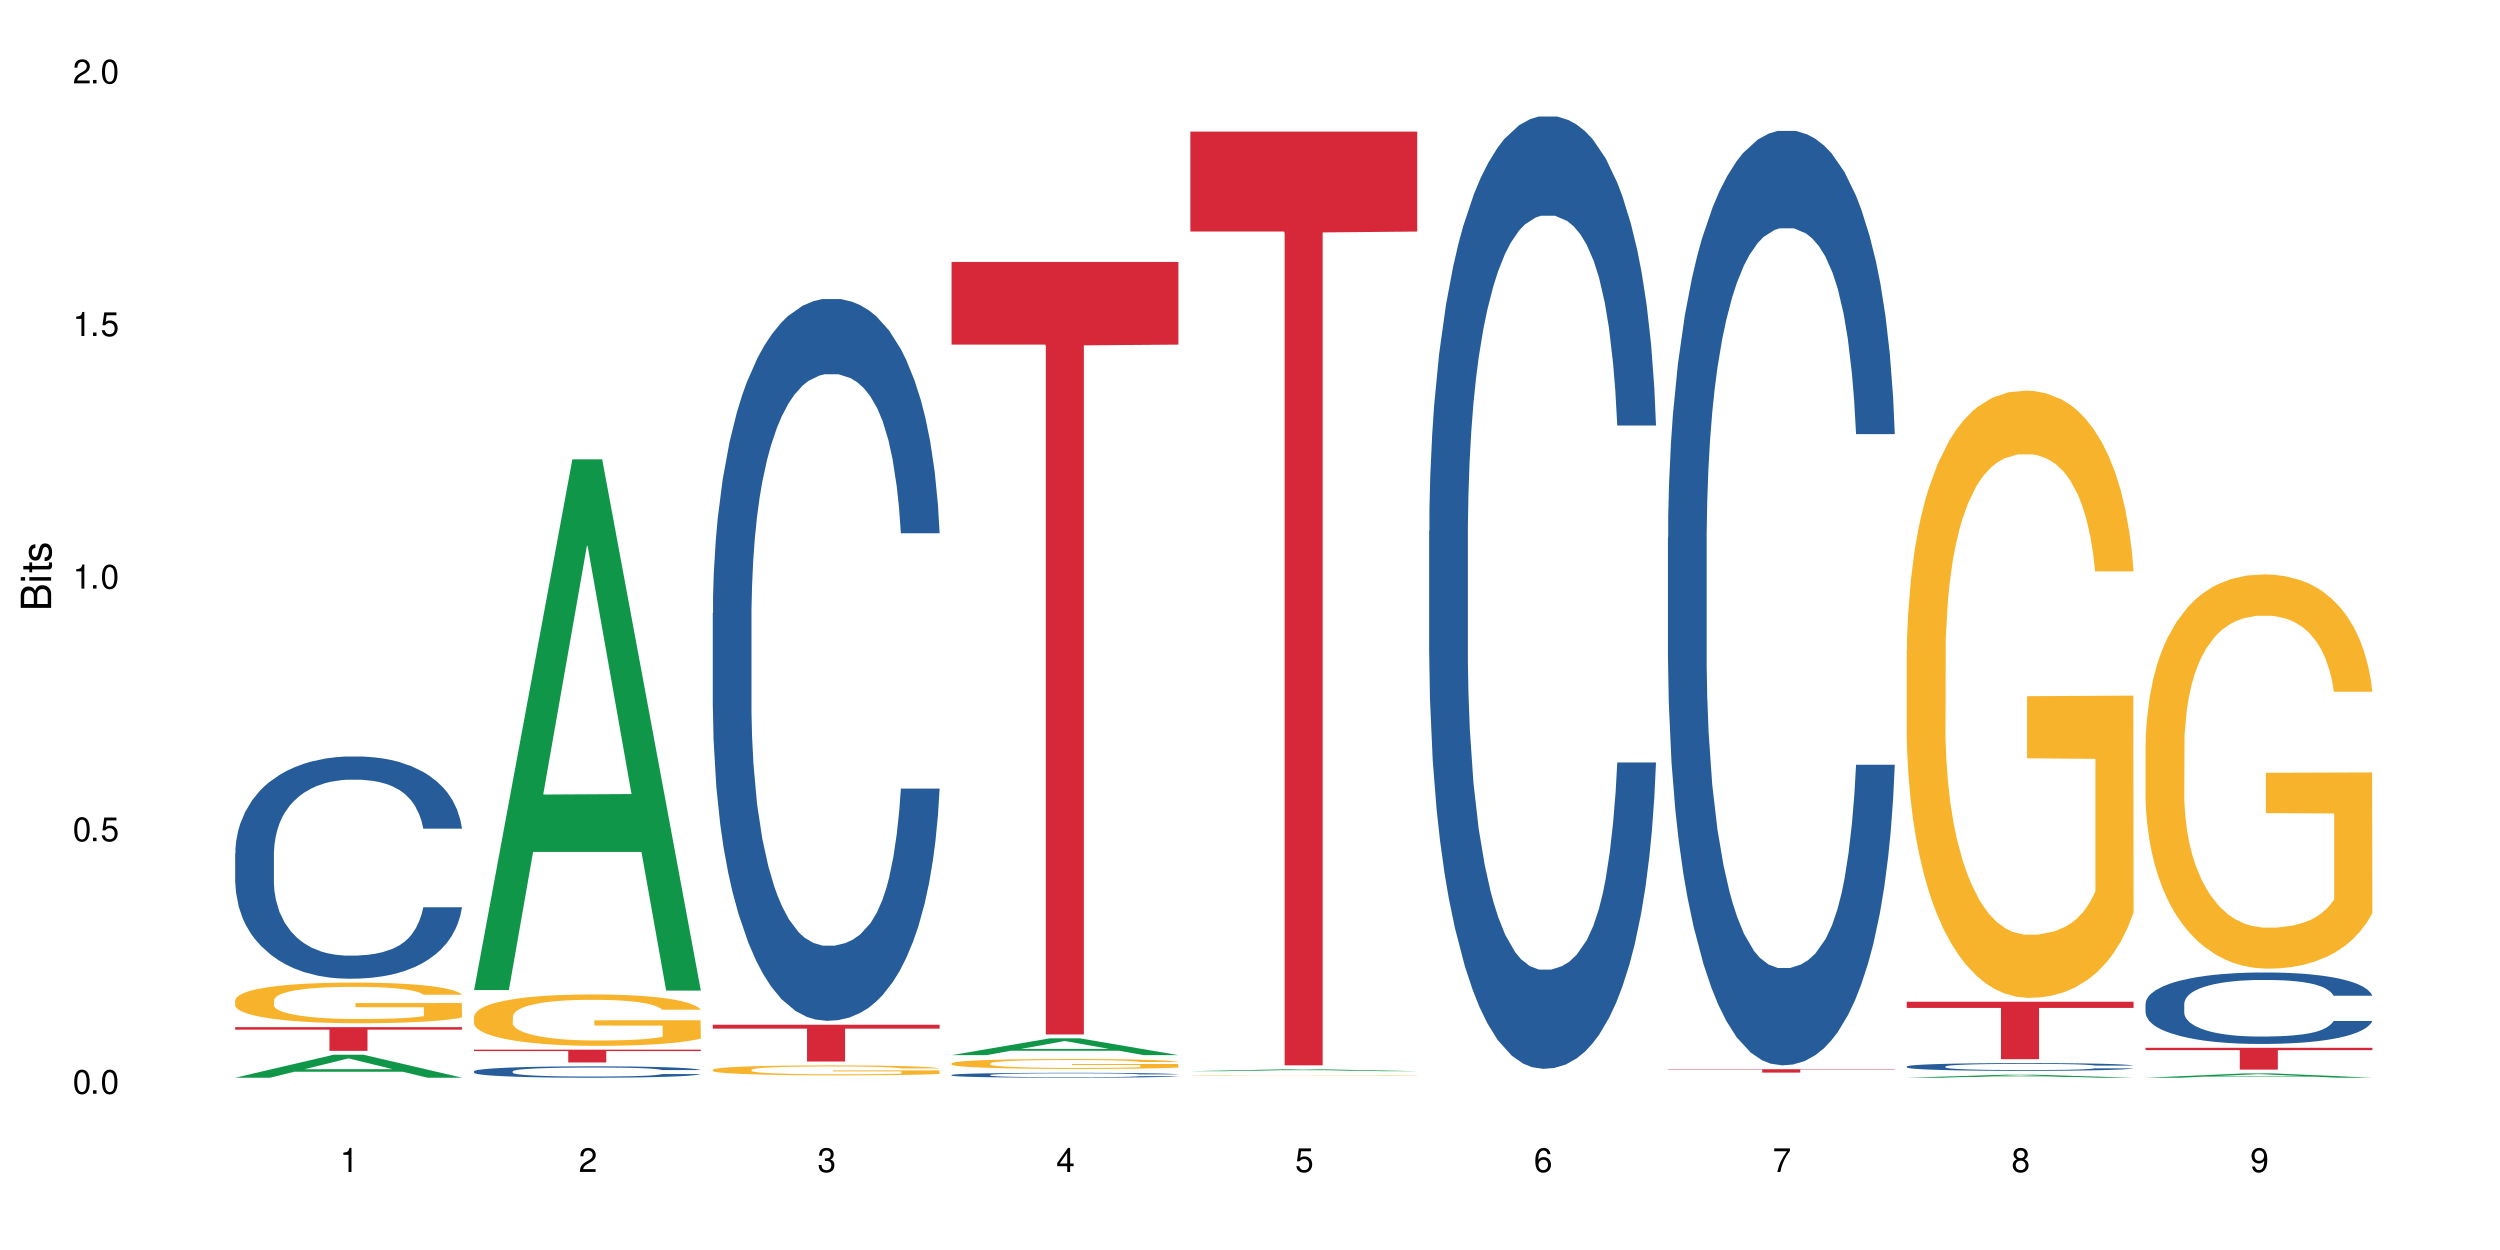<?xml version="1.0" encoding="UTF-8"?>
<svg xmlns="http://www.w3.org/2000/svg" xmlns:xlink="http://www.w3.org/1999/xlink" width="720" height="360" viewBox="0 0 720 360">
<defs>
<g>
<g id="glyph-0-0">
</g>
<g id="glyph-0-1">
<path d="M 2.641 -6.938 C 2 -6.938 1.422 -6.656 1.078 -6.172 C 0.641 -5.562 0.406 -4.641 0.406 -3.359 C 0.406 -1.016 1.188 0.219 2.641 0.219 C 4.078 0.219 4.859 -1.016 4.859 -3.297 C 4.859 -4.641 4.656 -5.547 4.203 -6.172 C 3.844 -6.656 3.281 -6.938 2.641 -6.938 Z M 2.641 -6.188 C 3.547 -6.188 4 -5.25 4 -3.375 C 4 -1.406 3.562 -0.484 2.625 -0.484 C 1.734 -0.484 1.281 -1.438 1.281 -3.344 C 1.281 -5.25 1.734 -6.188 2.641 -6.188 Z M 2.641 -6.188 "/>
</g>
<g id="glyph-0-2">
<path d="M 1.828 -1 L 0.828 -1 L 0.828 0 L 1.828 0 Z M 1.828 -1 "/>
</g>
<g id="glyph-0-3">
<path d="M 4.562 -6.797 L 1.062 -6.797 L 0.547 -3.094 L 1.328 -3.094 C 1.719 -3.562 2.047 -3.734 2.578 -3.734 C 3.484 -3.734 4.062 -3.109 4.062 -2.094 C 4.062 -1.125 3.484 -0.531 2.578 -0.531 C 1.828 -0.531 1.375 -0.906 1.188 -1.672 L 0.328 -1.672 C 0.453 -1.109 0.547 -0.844 0.75 -0.594 C 1.125 -0.078 1.828 0.219 2.594 0.219 C 3.969 0.219 4.922 -0.781 4.922 -2.219 C 4.922 -3.562 4.031 -4.484 2.719 -4.484 C 2.25 -4.484 1.859 -4.359 1.469 -4.062 L 1.734 -5.969 L 4.562 -5.969 Z M 4.562 -6.797 "/>
</g>
<g id="glyph-0-4">
<path d="M 2.484 -4.938 L 2.484 0 L 3.328 0 L 3.328 -6.938 L 2.766 -6.938 C 2.469 -5.875 2.281 -5.734 0.984 -5.562 L 0.984 -4.938 Z M 2.484 -4.938 "/>
</g>
<g id="glyph-0-5">
<path d="M 4.859 -0.828 L 1.281 -0.828 C 1.359 -1.406 1.672 -1.781 2.5 -2.281 L 3.469 -2.828 C 4.406 -3.344 4.906 -4.062 4.906 -4.906 C 4.906 -5.484 4.672 -6.031 4.266 -6.406 C 3.859 -6.766 3.375 -6.938 2.719 -6.938 C 1.859 -6.938 1.219 -6.625 0.844 -6.031 C 0.609 -5.672 0.5 -5.234 0.484 -4.531 L 1.328 -4.531 C 1.359 -5.016 1.406 -5.281 1.531 -5.516 C 1.75 -5.938 2.188 -6.203 2.703 -6.203 C 3.469 -6.203 4.031 -5.641 4.031 -4.891 C 4.031 -4.344 3.719 -3.859 3.125 -3.516 L 2.234 -3 C 0.812 -2.172 0.406 -1.531 0.328 -0.016 L 4.859 -0.016 Z M 4.859 -0.828 "/>
</g>
<g id="glyph-0-6">
<path d="M 2.125 -3.188 L 2.578 -3.188 C 3.5 -3.188 3.984 -2.766 3.984 -1.922 C 3.984 -1.062 3.469 -0.531 2.594 -0.531 C 1.656 -0.531 1.203 -1 1.156 -2.016 L 0.312 -2.016 C 0.344 -1.453 0.438 -1.094 0.609 -0.781 C 0.953 -0.109 1.625 0.219 2.547 0.219 C 3.953 0.219 4.859 -0.625 4.859 -1.938 C 4.859 -2.828 4.516 -3.297 3.703 -3.594 C 4.344 -3.844 4.656 -4.328 4.656 -5.031 C 4.656 -6.219 3.875 -6.938 2.578 -6.938 C 1.203 -6.938 0.484 -6.172 0.453 -4.703 L 1.297 -4.703 C 1.312 -5.125 1.344 -5.359 1.453 -5.578 C 1.641 -5.969 2.062 -6.203 2.594 -6.203 C 3.344 -6.203 3.797 -5.75 3.797 -5 C 3.797 -4.516 3.609 -4.219 3.25 -4.047 C 3.016 -3.953 2.703 -3.922 2.125 -3.906 Z M 2.125 -3.188 "/>
</g>
<g id="glyph-0-7">
<path d="M 3.141 -1.672 L 3.141 0 L 3.984 0 L 3.984 -1.672 L 4.984 -1.672 L 4.984 -2.438 L 3.984 -2.438 L 3.984 -6.938 L 3.359 -6.938 L 0.266 -2.578 L 0.266 -1.672 Z M 3.141 -2.438 L 1 -2.438 L 3.141 -5.5 Z M 3.141 -2.438 "/>
</g>
<g id="glyph-0-8">
<path d="M 4.781 -5.125 C 4.609 -6.266 3.891 -6.938 2.844 -6.938 C 2.094 -6.938 1.422 -6.578 1.031 -5.953 C 0.594 -5.266 0.406 -4.422 0.406 -3.172 C 0.406 -2 0.578 -1.25 0.984 -0.641 C 1.359 -0.078 1.953 0.219 2.703 0.219 C 3.984 0.219 4.922 -0.75 4.922 -2.094 C 4.922 -3.375 4.062 -4.281 2.844 -4.281 C 2.172 -4.281 1.641 -4.031 1.281 -3.516 C 1.281 -5.234 1.828 -6.188 2.797 -6.188 C 3.391 -6.188 3.797 -5.797 3.938 -5.125 Z M 2.734 -3.531 C 3.547 -3.531 4.062 -2.953 4.062 -2.031 C 4.062 -1.156 3.484 -0.531 2.703 -0.531 C 1.922 -0.531 1.328 -1.188 1.328 -2.078 C 1.328 -2.938 1.906 -3.531 2.734 -3.531 Z M 2.734 -3.531 "/>
</g>
<g id="glyph-0-9">
<path d="M 4.984 -6.797 L 0.438 -6.797 L 0.438 -5.969 L 4.109 -5.969 C 2.5 -3.656 1.828 -2.234 1.328 0 L 2.219 0 C 2.594 -2.172 3.453 -4.047 4.984 -6.094 Z M 4.984 -6.797 "/>
</g>
<g id="glyph-0-10">
<path d="M 3.75 -3.656 C 4.469 -4.094 4.688 -4.438 4.688 -5.078 C 4.688 -6.172 3.844 -6.938 2.641 -6.938 C 1.438 -6.938 0.594 -6.172 0.594 -5.094 C 0.594 -4.438 0.812 -4.094 1.516 -3.656 C 0.734 -3.266 0.359 -2.703 0.359 -1.922 C 0.359 -0.656 1.281 0.219 2.641 0.219 C 3.984 0.219 4.922 -0.656 4.922 -1.922 C 4.922 -2.703 4.531 -3.266 3.75 -3.656 Z M 2.641 -6.188 C 3.359 -6.188 3.812 -5.75 3.812 -5.062 C 3.812 -4.406 3.344 -3.984 2.641 -3.984 C 1.922 -3.984 1.453 -4.406 1.453 -5.078 C 1.453 -5.75 1.922 -6.188 2.641 -6.188 Z M 2.641 -3.266 C 3.484 -3.266 4.062 -2.719 4.062 -1.906 C 4.062 -1.078 3.484 -0.531 2.625 -0.531 C 1.797 -0.531 1.219 -1.094 1.219 -1.906 C 1.219 -2.719 1.781 -3.266 2.641 -3.266 Z M 2.641 -3.266 "/>
</g>
<g id="glyph-0-11">
<path d="M 0.516 -1.578 C 0.672 -0.453 1.406 0.219 2.438 0.219 C 3.188 0.219 3.859 -0.141 4.266 -0.766 C 4.688 -1.453 4.891 -2.297 4.891 -3.547 C 4.891 -4.719 4.703 -5.453 4.312 -6.078 C 3.938 -6.641 3.344 -6.938 2.594 -6.938 C 1.297 -6.938 0.359 -5.969 0.359 -4.625 C 0.359 -3.344 1.234 -2.453 2.453 -2.453 C 3.094 -2.453 3.578 -2.672 4.016 -3.203 C 4 -1.484 3.469 -0.531 2.5 -0.531 C 1.906 -0.531 1.484 -0.906 1.359 -1.578 Z M 2.578 -6.203 C 3.375 -6.203 3.969 -5.531 3.969 -4.641 C 3.969 -3.797 3.391 -3.188 2.547 -3.188 C 1.734 -3.188 1.234 -3.766 1.234 -4.688 C 1.234 -5.562 1.797 -6.203 2.578 -6.203 Z M 2.578 -6.203 "/>
</g>
<g id="glyph-1-0">
</g>
<g id="glyph-1-1">
<path d="M 0 -0.953 L 0 -4.891 C 0 -5.719 -0.234 -6.344 -0.734 -6.797 C -1.188 -7.234 -1.812 -7.469 -2.5 -7.469 C -3.547 -7.469 -4.188 -7 -4.625 -5.875 C -4.984 -6.688 -5.625 -7.094 -6.531 -7.094 C -7.172 -7.094 -7.734 -6.859 -8.141 -6.391 C -8.562 -5.922 -8.75 -5.344 -8.75 -4.5 L -8.75 -0.953 Z M -4.984 -2.062 L -7.766 -2.062 L -7.766 -4.219 C -7.766 -4.844 -7.688 -5.203 -7.453 -5.5 C -7.219 -5.812 -6.859 -5.969 -6.375 -5.969 C -5.891 -5.969 -5.531 -5.812 -5.297 -5.5 C -5.062 -5.203 -4.984 -4.844 -4.984 -4.219 Z M -0.984 -2.062 L -4 -2.062 L -4 -4.781 C -4 -5.766 -3.438 -6.359 -2.484 -6.359 C -1.547 -6.359 -0.984 -5.766 -0.984 -4.781 Z M -0.984 -2.062 "/>
</g>
<g id="glyph-1-2">
<path d="M -6.281 -1.797 L -6.281 -0.797 L 0 -0.797 L 0 -1.797 Z M -8.75 -1.797 L -8.75 -0.797 L -7.484 -0.797 L -7.484 -1.797 Z M -8.75 -1.797 "/>
</g>
<g id="glyph-1-3">
<path d="M -6.281 -3.047 L -6.281 -2.016 L -8.016 -2.016 L -8.016 -1.016 L -6.281 -1.016 L -6.281 -0.172 L -5.469 -0.172 L -5.469 -1.016 L -0.719 -1.016 C -0.078 -1.016 0.281 -1.453 0.281 -2.234 C 0.281 -2.5 0.25 -2.719 0.188 -3.047 L -0.641 -3.047 C -0.609 -2.906 -0.594 -2.766 -0.594 -2.562 C -0.594 -2.141 -0.719 -2.016 -1.156 -2.016 L -5.469 -2.016 L -5.469 -3.047 Z M -6.281 -3.047 "/>
</g>
<g id="glyph-1-4">
<path d="M -4.531 -5.25 C -5.766 -5.25 -6.469 -4.422 -6.469 -2.969 C -6.469 -1.516 -5.719 -0.562 -4.547 -0.562 C -3.562 -0.562 -3.094 -1.062 -2.734 -2.562 L -2.516 -3.484 C -2.344 -4.188 -2.094 -4.469 -1.641 -4.469 C -1.047 -4.469 -0.641 -3.875 -0.641 -3 C -0.641 -2.453 -0.797 -2 -1.062 -1.75 C -1.25 -1.594 -1.422 -1.531 -1.875 -1.469 L -1.875 -0.406 C -0.422 -0.453 0.281 -1.266 0.281 -2.922 C 0.281 -4.5 -0.5 -5.516 -1.719 -5.516 C -2.656 -5.516 -3.172 -4.984 -3.469 -3.734 L -3.703 -2.766 C -3.891 -1.953 -4.156 -1.609 -4.594 -1.609 C -5.188 -1.609 -5.547 -2.125 -5.547 -2.938 C -5.547 -3.75 -5.203 -4.172 -4.531 -4.203 Z M -4.531 -5.25 "/>
</g>
</g>
</defs>
<rect x="-72" y="-36" width="864" height="432" fill="rgb(100%, 100%, 100%)" fill-opacity="1"/>
<path fill-rule="nonzero" fill="rgb(6.275%, 58.824%, 28.235%)" fill-opacity="1" d="M 67.73 310.379 L 67.801 310.371 L 96.07 303.762 L 104.656 303.762 L 133.066 310.383 L 123.082 310.383 L 115.965 308.656 L 84.762 308.656 L 77.781 310.379 L 67.73 310.379 L 87.766 307.941 L 113.102 307.934 L 100.469 304.844 L 100.328 304.836 L 100.188 304.855 L 87.695 307.934 L 87.766 307.941 Z M 67.73 310.379 "/>
<path fill-rule="nonzero" fill="rgb(14.51%, 36.078%, 60%)" fill-opacity="1" d="M 67.73 245.73 L 67.812 245.672 L 67.812 244.266 L 68.051 242.043 L 68.605 239.238 L 69.164 237.305 L 70.598 233.855 L 72.59 230.52 L 74.664 227.949 L 76.176 226.426 L 77.531 225.258 L 80.637 223.094 L 82.629 221.98 L 84.781 220.988 L 87.41 219.992 L 89.324 219.406 L 93.625 218.473 L 96.812 218.062 L 99.281 217.887 L 104.621 217.887 L 107.809 218.121 L 110.117 218.414 L 112.668 218.883 L 114.82 219.406 L 118.562 220.695 L 121.91 222.332 L 123.426 223.27 L 125.816 225.082 L 127.648 226.836 L 128.922 228.355 L 130.355 230.52 L 131.629 233.152 L 132.586 236.137 L 133.066 238.652 L 121.91 238.652 L 121.352 236.312 L 120.715 234.5 L 119.52 232.102 L 118.324 230.402 L 116.652 228.707 L 115.137 227.598 L 113.066 226.484 L 111.234 225.781 L 109.32 225.258 L 107.488 224.906 L 103.984 224.555 L 99.922 224.555 L 98.406 224.672 L 95.297 225.141 L 93.625 225.551 L 91.234 226.367 L 89.562 227.129 L 87.57 228.297 L 86.215 229.293 L 84.543 230.812 L 83.348 232.16 L 81.992 234.09 L 81.195 235.551 L 80.48 237.191 L 79.84 239.121 L 79.363 241.168 L 79.043 243.332 L 78.887 245.438 L 78.887 254.504 L 79.043 256.609 L 79.441 259.066 L 80.48 262.633 L 81.992 265.734 L 83.746 268.191 L 85.418 269.945 L 86.375 270.766 L 87.648 271.699 L 89.641 272.871 L 92.512 274.039 L 94.184 274.508 L 96.734 274.977 L 99.363 275.211 L 102.867 275.211 L 105.977 274.977 L 108.047 274.684 L 110.199 274.215 L 113.145 273.223 L 114.98 272.285 L 116.57 271.176 L 117.766 270.062 L 118.562 269.129 L 119.758 267.312 L 120.715 265.324 L 121.434 263.277 L 121.91 261.289 L 133.066 261.289 L 132.586 263.629 L 131.871 265.91 L 131.152 267.605 L 130.039 269.652 L 128.762 271.469 L 126.93 273.516 L 125.418 274.859 L 123.426 276.32 L 121.59 277.434 L 119.602 278.43 L 116.652 279.598 L 114.738 280.184 L 112.668 280.711 L 110.199 281.176 L 107.09 281.586 L 103.746 281.82 L 100.637 281.879 L 97.289 281.762 L 94.82 281.527 L 91.555 281 L 87.492 279.949 L 84.543 278.836 L 82.23 277.727 L 80.238 276.555 L 78.008 274.977 L 75.141 272.402 L 73.387 270.414 L 72.191 268.777 L 70.84 266.496 L 69.883 264.449 L 68.766 261.172 L 67.969 257.02 L 67.73 253.801 Z M 67.73 245.73 "/>
<path fill-rule="nonzero" fill="rgb(96.863%, 70.196%, 16.863%)" fill-opacity="1" d="M 67.73 288.004 L 67.812 287.996 L 67.812 287.781 L 68.129 287.301 L 68.926 286.637 L 69.961 286.09 L 71.078 285.664 L 71.793 285.438 L 72.988 285.117 L 74.023 284.883 L 76.656 284.402 L 80 283.953 L 81.832 283.762 L 83.906 283.578 L 86.852 283.375 L 88.207 283.301 L 92.352 283.129 L 97.051 283.023 L 102.23 282.992 L 104.621 283 L 107.887 283.043 L 112.348 283.16 L 114.898 283.27 L 116.891 283.375 L 118.961 283.516 L 121.512 283.73 L 123.902 283.984 L 125.816 284.242 L 127.727 284.562 L 129.32 284.906 L 130.676 285.277 L 131.871 285.727 L 132.586 286.102 L 133.066 286.477 L 121.988 286.477 L 121.352 286.102 L 120.637 285.812 L 119.441 285.461 L 118.246 285.203 L 117.051 285 L 114.82 284.723 L 112.906 284.551 L 110.516 284.402 L 108.207 284.305 L 105.578 284.242 L 103.984 284.219 L 99.762 284.219 L 95.938 284.297 L 93.707 284.379 L 92.113 284.465 L 89.879 284.625 L 88.527 284.754 L 87.73 284.84 L 85.34 285.172 L 83.746 285.473 L 82.871 285.676 L 81.754 285.996 L 80.957 286.285 L 80.082 286.711 L 79.602 287.031 L 78.965 287.762 L 78.887 289.684 L 79.125 290.09 L 79.602 290.527 L 80.238 290.914 L 81.195 291.32 L 82.152 291.629 L 83.824 292.047 L 85.258 292.324 L 86.375 292.508 L 88.527 292.797 L 89.402 292.891 L 91.473 293.086 L 93.625 293.234 L 96.254 293.363 L 98.246 293.426 L 101.434 293.48 L 105.496 293.48 L 110.277 293.418 L 113.305 293.332 L 115.379 293.246 L 116.73 293.172 L 118.406 293.051 L 119.602 292.945 L 120.715 292.828 L 122.07 292.645 L 122.07 290.09 L 102.391 290.082 L 102.391 288.883 L 132.984 288.871 L 133.066 293.051 L 131.391 293.34 L 129.32 293.621 L 127.328 293.832 L 125.258 294.016 L 122.309 294.219 L 119.918 294.348 L 116.254 294.496 L 112.906 294.594 L 109.402 294.656 L 106.293 294.688 L 102.629 294.699 L 99.363 294.68 L 95.855 294.613 L 93.066 294.527 L 90.52 294.422 L 87.969 294.281 L 84.781 294.059 L 82.711 293.875 L 80.559 293.652 L 78.406 293.383 L 76.496 293.094 L 75.219 292.871 L 73.945 292.613 L 72.59 292.293 L 71.316 291.93 L 70.359 291.598 L 69.484 291.223 L 68.848 290.871 L 68.211 290.391 L 67.891 290.004 L 67.73 289.672 Z M 67.73 288.004 "/>
<path fill-rule="nonzero" fill="rgb(83.922%, 15.686%, 22.353%)" fill-opacity="1" d="M 67.73 295.812 L 133.066 295.812 L 133.066 296.543 L 105.836 296.551 L 105.836 302.648 L 94.879 302.648 L 94.879 296.555 L 94.723 296.543 L 67.73 296.543 Z M 67.73 295.812 "/>
<path fill-rule="nonzero" fill="rgb(6.275%, 58.824%, 28.235%)" fill-opacity="1" d="M 136.504 285.148 L 136.574 285.004 L 164.844 132.281 L 173.43 132.281 L 201.836 285.293 L 191.855 285.293 L 184.738 245.352 L 153.535 245.352 L 146.555 285.148 L 136.504 285.148 L 156.535 228.828 L 181.875 228.684 L 169.242 157.281 L 169.102 157.137 L 168.961 157.566 L 156.469 228.684 L 156.535 228.828 Z M 136.504 285.148 "/>
<path fill-rule="nonzero" fill="rgb(14.51%, 36.078%, 60%)" fill-opacity="1" d="M 136.504 308.535 L 136.582 308.531 L 136.582 308.461 L 136.824 308.344 L 137.379 308.203 L 137.938 308.102 L 139.371 307.926 L 141.363 307.754 L 143.434 307.625 L 144.949 307.547 L 146.305 307.484 L 149.41 307.375 L 151.402 307.316 L 153.555 307.266 L 156.184 307.215 L 158.098 307.188 L 162.398 307.137 L 165.586 307.117 L 168.055 307.109 L 173.395 307.109 L 176.582 307.121 L 178.891 307.137 L 181.441 307.16 L 183.594 307.188 L 187.336 307.254 L 190.684 307.336 L 192.195 307.383 L 194.586 307.477 L 196.418 307.566 L 197.695 307.645 L 199.129 307.754 L 200.402 307.891 L 201.359 308.043 L 201.836 308.172 L 190.684 308.172 L 190.125 308.051 L 189.488 307.957 L 188.293 307.836 L 187.098 307.75 L 185.426 307.664 L 183.91 307.605 L 181.84 307.547 L 180.008 307.512 L 178.094 307.484 L 176.262 307.469 L 172.758 307.449 L 168.691 307.449 L 167.18 307.457 L 164.07 307.48 L 162.398 307.5 L 160.008 307.543 L 158.336 307.582 L 156.344 307.641 L 154.988 307.691 L 153.316 307.77 L 152.121 307.84 L 150.766 307.938 L 149.969 308.012 L 149.25 308.098 L 148.613 308.195 L 148.137 308.301 L 147.816 308.41 L 147.66 308.52 L 147.66 308.984 L 147.816 309.09 L 148.215 309.215 L 149.25 309.398 L 150.766 309.559 L 152.52 309.684 L 154.191 309.773 L 155.148 309.816 L 156.422 309.863 L 158.414 309.922 L 161.281 309.984 L 162.957 310.008 L 165.504 310.031 L 168.137 310.043 L 171.641 310.043 L 174.746 310.031 L 176.82 310.016 L 178.973 309.992 L 181.918 309.941 L 183.75 309.895 L 185.344 309.836 L 186.539 309.781 L 187.336 309.73 L 188.531 309.641 L 189.488 309.535 L 190.203 309.434 L 190.684 309.332 L 201.836 309.332 L 201.359 309.449 L 200.645 309.566 L 199.926 309.652 L 198.809 309.758 L 197.535 309.852 L 195.703 309.957 L 194.188 310.023 L 192.195 310.102 L 190.363 310.156 L 188.371 310.207 L 185.426 310.27 L 183.512 310.297 L 181.441 310.324 L 178.973 310.348 L 175.863 310.371 L 172.516 310.383 L 169.41 310.383 L 166.062 310.379 L 163.594 310.367 L 160.328 310.34 L 156.262 310.285 L 153.316 310.23 L 151.004 310.172 L 149.012 310.113 L 146.781 310.031 L 143.914 309.898 L 142.16 309.797 L 140.965 309.715 L 139.609 309.598 L 138.656 309.492 L 137.539 309.324 L 136.742 309.113 L 136.504 308.945 Z M 136.504 308.535 "/>
<path fill-rule="nonzero" fill="rgb(96.863%, 70.196%, 16.863%)" fill-opacity="1" d="M 136.504 292.738 L 136.582 292.727 L 136.582 292.457 L 136.902 291.848 L 137.699 291.012 L 138.734 290.32 L 139.852 289.781 L 140.566 289.496 L 141.762 289.094 L 142.797 288.793 L 145.426 288.188 L 148.773 287.621 L 150.605 287.375 L 152.68 287.148 L 155.625 286.891 L 156.98 286.797 L 161.125 286.578 L 165.824 286.445 L 171.004 286.402 L 173.395 286.418 L 176.66 286.473 L 181.121 286.621 L 183.672 286.754 L 185.664 286.891 L 187.734 287.066 L 190.285 287.336 L 192.676 287.66 L 194.586 287.984 L 196.5 288.391 L 198.094 288.82 L 199.449 289.293 L 200.645 289.863 L 201.359 290.336 L 201.836 290.809 L 190.762 290.809 L 190.125 290.336 L 189.41 289.969 L 188.215 289.523 L 187.02 289.199 L 185.824 288.945 L 183.594 288.594 L 181.68 288.375 L 179.289 288.188 L 176.98 288.066 L 174.348 287.984 L 172.758 287.957 L 168.535 287.957 L 164.707 288.051 L 162.477 288.16 L 160.883 288.27 L 158.652 288.469 L 157.301 288.633 L 156.504 288.742 L 154.113 289.16 L 152.52 289.539 L 151.641 289.793 L 150.527 290.199 L 149.73 290.566 L 148.852 291.105 L 148.375 291.512 L 147.738 292.43 L 147.66 294.859 L 147.898 295.375 L 148.375 295.93 L 149.012 296.414 L 149.969 296.93 L 150.926 297.32 L 152.598 297.848 L 154.031 298.199 L 155.148 298.43 L 157.301 298.793 L 158.176 298.914 L 160.246 299.156 L 162.398 299.348 L 165.027 299.508 L 167.02 299.59 L 170.207 299.656 L 174.27 299.656 L 179.051 299.578 L 182.078 299.469 L 184.148 299.359 L 185.504 299.266 L 187.176 299.117 L 188.371 298.98 L 189.488 298.832 L 190.844 298.602 L 190.844 295.375 L 171.164 295.359 L 171.164 293.848 L 201.758 293.836 L 201.836 299.117 L 200.164 299.48 L 198.094 299.832 L 196.102 300.102 L 194.031 300.332 L 191.082 300.59 L 188.691 300.75 L 185.027 300.941 L 181.68 301.062 L 178.176 301.145 L 175.066 301.184 L 171.402 301.199 L 168.137 301.172 L 164.629 301.09 L 161.84 300.98 L 159.289 300.848 L 156.742 300.672 L 153.555 300.387 L 151.484 300.156 L 149.332 299.875 L 147.18 299.535 L 145.27 299.172 L 143.992 298.887 L 142.719 298.562 L 141.363 298.156 L 140.09 297.699 L 139.133 297.281 L 138.258 296.805 L 137.617 296.359 L 136.98 295.754 L 136.664 295.266 L 136.504 294.848 Z M 136.504 292.738 "/>
<path fill-rule="nonzero" fill="rgb(83.922%, 15.686%, 22.353%)" fill-opacity="1" d="M 136.504 302.309 L 201.836 302.309 L 201.836 302.703 L 174.609 302.707 L 174.609 305.996 L 163.652 305.996 L 163.652 302.711 L 163.496 302.703 L 136.504 302.703 Z M 136.504 302.309 "/>
<path fill-rule="nonzero" fill="rgb(14.51%, 36.078%, 60%)" fill-opacity="1" d="M 205.277 176.578 L 205.355 176.387 L 205.355 171.828 L 205.594 164.609 L 206.152 155.488 L 206.711 149.219 L 208.145 138.008 L 210.137 127.176 L 212.207 118.816 L 213.723 113.875 L 215.078 110.074 L 218.184 103.043 L 220.176 99.434 L 222.328 96.203 L 224.957 92.973 L 226.867 91.074 L 231.172 88.035 L 234.359 86.703 L 236.828 86.133 L 242.168 86.133 L 245.352 86.895 L 247.664 87.844 L 250.215 89.363 L 252.363 91.074 L 256.109 95.254 L 259.457 100.574 L 260.969 103.613 L 263.359 109.504 L 265.191 115.207 L 266.469 120.145 L 267.902 127.176 L 269.176 135.727 L 270.133 145.418 L 270.609 153.586 L 259.457 153.586 L 258.898 145.988 L 258.262 140.098 L 257.066 132.305 L 255.871 126.797 L 254.195 121.285 L 252.684 117.676 L 250.613 114.066 L 248.777 111.785 L 246.867 110.074 L 245.035 108.934 L 241.527 107.797 L 237.465 107.797 L 235.953 108.176 L 232.844 109.695 L 231.172 111.023 L 228.781 113.684 L 227.109 116.156 L 225.117 119.957 L 223.762 123.188 L 222.09 128.125 L 220.895 132.496 L 219.539 138.766 L 218.742 143.516 L 218.023 148.836 L 217.387 155.105 L 216.91 161.758 L 216.59 168.789 L 216.43 175.629 L 216.43 205.078 L 216.59 211.922 L 216.988 219.902 L 218.023 231.492 L 219.539 241.562 L 221.293 249.543 L 222.965 255.242 L 223.922 257.902 L 225.195 260.941 L 227.188 264.742 L 230.055 268.543 L 231.73 270.062 L 234.277 271.582 L 236.906 272.344 L 240.414 272.344 L 243.52 271.582 L 245.594 270.633 L 247.742 269.113 L 250.691 265.883 L 252.523 262.844 L 254.117 259.23 L 255.312 255.621 L 256.109 252.582 L 257.305 246.691 L 258.262 240.23 L 258.977 233.582 L 259.457 227.121 L 270.609 227.121 L 270.133 234.723 L 269.414 242.133 L 268.699 247.641 L 267.582 254.293 L 266.309 260.184 L 264.477 266.832 L 262.961 271.203 L 260.969 275.953 L 259.137 279.562 L 257.145 282.793 L 254.195 286.594 L 252.285 288.492 L 250.215 290.203 L 247.742 291.723 L 244.637 293.055 L 241.289 293.812 L 238.184 294.004 L 234.836 293.625 L 232.367 292.863 L 229.098 291.152 L 225.035 287.734 L 222.09 284.125 L 219.777 280.512 L 217.785 276.715 L 215.555 271.582 L 212.688 263.223 L 210.934 256.762 L 209.738 251.441 L 208.383 244.031 L 207.426 237.383 L 206.312 226.742 L 205.516 213.25 L 205.277 202.801 Z M 205.277 176.578 "/>
<path fill-rule="nonzero" fill="rgb(96.863%, 70.196%, 16.863%)" fill-opacity="1" d="M 205.277 308.062 L 205.355 308.062 L 205.355 308.008 L 205.676 307.891 L 206.473 307.73 L 207.508 307.598 L 208.621 307.492 L 209.34 307.438 L 210.535 307.359 L 211.57 307.301 L 214.199 307.184 L 217.547 307.074 L 219.379 307.027 L 221.449 306.984 L 224.398 306.934 L 225.754 306.918 L 229.895 306.875 L 234.598 306.848 L 239.777 306.84 L 242.168 306.844 L 245.434 306.855 L 249.895 306.883 L 252.445 306.91 L 254.438 306.934 L 256.508 306.969 L 259.059 307.02 L 261.449 307.082 L 263.359 307.145 L 265.273 307.223 L 266.867 307.309 L 268.219 307.398 L 269.414 307.508 L 270.133 307.598 L 270.609 307.691 L 259.535 307.691 L 258.898 307.598 L 258.18 307.527 L 256.984 307.441 L 255.789 307.379 L 254.594 307.332 L 252.363 307.262 L 250.453 307.223 L 248.062 307.184 L 245.75 307.16 L 243.121 307.145 L 241.527 307.141 L 237.305 307.141 L 233.48 307.16 L 231.25 307.18 L 229.656 307.199 L 227.426 307.238 L 226.07 307.27 L 225.273 307.293 L 222.883 307.371 L 221.293 307.445 L 220.414 307.496 L 219.301 307.574 L 218.504 307.645 L 217.625 307.746 L 217.148 307.824 L 216.512 308.004 L 216.43 308.473 L 216.672 308.57 L 217.148 308.68 L 217.785 308.773 L 218.742 308.871 L 219.699 308.945 L 221.371 309.047 L 222.805 309.117 L 223.922 309.16 L 226.07 309.23 L 226.949 309.254 L 229.02 309.301 L 231.172 309.336 L 233.801 309.367 L 235.793 309.383 L 238.98 309.398 L 243.043 309.398 L 247.824 309.383 L 250.852 309.359 L 252.922 309.34 L 254.277 309.32 L 255.949 309.293 L 257.145 309.266 L 258.262 309.238 L 259.613 309.195 L 259.613 308.57 L 239.934 308.57 L 239.934 308.277 L 270.531 308.273 L 270.609 309.293 L 268.938 309.363 L 266.867 309.43 L 264.875 309.484 L 262.801 309.527 L 259.855 309.578 L 257.465 309.609 L 253.801 309.645 L 250.453 309.668 L 246.945 309.684 L 243.84 309.691 L 240.176 309.695 L 236.906 309.691 L 233.402 309.676 L 230.613 309.652 L 228.062 309.629 L 225.516 309.594 L 222.328 309.539 L 220.254 309.496 L 218.105 309.438 L 215.953 309.375 L 214.039 309.305 L 212.766 309.25 L 211.492 309.188 L 210.137 309.109 L 208.863 309.02 L 207.906 308.938 L 207.027 308.848 L 206.391 308.762 L 205.754 308.645 L 205.438 308.551 L 205.277 308.469 Z M 205.277 308.062 "/>
<path fill-rule="nonzero" fill="rgb(83.922%, 15.686%, 22.353%)" fill-opacity="1" d="M 205.277 295.117 L 270.609 295.117 L 270.609 296.25 L 243.383 296.262 L 243.383 305.73 L 232.426 305.73 L 232.426 296.273 L 232.266 296.25 L 205.277 296.25 Z M 205.277 295.117 "/>
<path fill-rule="nonzero" fill="rgb(6.275%, 58.824%, 28.235%)" fill-opacity="1" d="M 274.051 303.879 L 274.117 303.875 L 302.387 299.035 L 310.973 299.035 L 339.383 303.883 L 329.402 303.883 L 322.281 302.617 L 291.082 302.617 L 284.102 303.879 L 274.051 303.879 L 294.082 302.094 L 319.422 302.09 L 306.785 299.824 L 306.645 299.82 L 306.508 299.836 L 294.012 302.09 L 294.082 302.094 Z M 274.051 303.879 "/>
<path fill-rule="nonzero" fill="rgb(14.51%, 36.078%, 60%)" fill-opacity="1" d="M 274.051 309.586 L 274.129 309.582 L 274.129 309.551 L 274.367 309.504 L 274.926 309.441 L 275.484 309.398 L 276.918 309.32 L 278.91 309.246 L 280.98 309.191 L 282.496 309.156 L 283.848 309.133 L 286.957 309.082 L 288.949 309.059 L 291.102 309.035 L 293.73 309.016 L 295.641 309 L 299.945 308.98 L 303.129 308.973 L 305.602 308.969 L 310.938 308.969 L 314.125 308.973 L 316.438 308.98 L 318.984 308.988 L 321.137 309 L 324.883 309.031 L 328.23 309.066 L 329.742 309.086 L 332.133 309.129 L 333.965 309.164 L 335.238 309.199 L 336.676 309.246 L 337.949 309.305 L 338.906 309.371 L 339.383 309.426 L 328.23 309.426 L 327.672 309.375 L 327.035 309.336 L 325.84 309.281 L 324.645 309.246 L 322.969 309.207 L 321.457 309.184 L 319.383 309.156 L 317.551 309.141 L 315.641 309.133 L 313.809 309.125 L 310.301 309.117 L 304.723 309.117 L 301.617 309.129 L 299.945 309.137 L 297.555 309.156 L 295.879 309.172 L 293.887 309.199 L 292.535 309.219 L 290.859 309.254 L 289.664 309.285 L 288.312 309.328 L 287.516 309.359 L 286.797 309.395 L 286.16 309.438 L 285.684 309.484 L 285.363 309.531 L 285.203 309.578 L 285.203 309.777 L 285.363 309.824 L 285.762 309.879 L 286.797 309.957 L 288.312 310.027 L 290.062 310.082 L 291.738 310.121 L 292.691 310.137 L 293.969 310.16 L 295.961 310.184 L 298.828 310.211 L 300.5 310.223 L 303.051 310.23 L 305.68 310.238 L 309.188 310.238 L 312.293 310.23 L 314.363 310.227 L 316.516 310.215 L 319.465 310.191 L 321.297 310.172 L 322.891 310.148 L 324.086 310.121 L 324.883 310.102 L 326.078 310.062 L 327.035 310.02 L 327.75 309.973 L 328.23 309.93 L 339.383 309.93 L 338.906 309.98 L 338.188 310.031 L 337.473 310.07 L 336.355 310.113 L 335.082 310.152 L 333.25 310.199 L 331.734 310.23 L 329.742 310.262 L 327.91 310.285 L 325.918 310.309 L 322.969 310.336 L 321.059 310.348 L 318.984 310.359 L 316.516 310.367 L 313.41 310.379 L 310.062 310.383 L 303.609 310.383 L 301.141 310.375 L 297.871 310.363 L 293.809 310.344 L 290.859 310.316 L 288.551 310.293 L 286.559 310.266 L 284.328 310.23 L 281.457 310.176 L 279.707 310.129 L 278.512 310.094 L 277.156 310.043 L 276.199 310 L 275.086 309.926 L 274.289 309.836 L 274.051 309.762 Z M 274.051 309.586 "/>
<path fill-rule="nonzero" fill="rgb(96.863%, 70.196%, 16.863%)" fill-opacity="1" d="M 274.051 306.219 L 274.129 306.219 L 274.129 306.164 L 274.449 306.047 L 275.246 305.887 L 276.281 305.754 L 277.395 305.648 L 278.113 305.594 L 279.309 305.516 L 280.344 305.457 L 282.973 305.34 L 286.32 305.23 L 288.152 305.184 L 290.223 305.137 L 293.172 305.09 L 294.527 305.07 L 298.668 305.027 L 303.371 305.004 L 308.547 304.996 L 310.938 304.996 L 314.207 305.008 L 318.668 305.035 L 321.219 305.062 L 323.207 305.09 L 325.281 305.121 L 327.832 305.176 L 330.219 305.238 L 332.133 305.301 L 334.043 305.379 L 335.637 305.461 L 336.992 305.555 L 338.188 305.664 L 338.906 305.754 L 339.383 305.848 L 328.309 305.848 L 327.672 305.754 L 326.953 305.684 L 325.758 305.598 L 324.562 305.535 L 323.367 305.484 L 321.137 305.418 L 319.227 305.375 L 316.836 305.34 L 314.523 305.316 L 311.895 305.301 L 310.301 305.293 L 306.078 305.293 L 302.254 305.312 L 300.023 305.336 L 298.43 305.355 L 296.199 305.395 L 294.844 305.426 L 294.047 305.445 L 291.656 305.527 L 290.062 305.602 L 289.188 305.648 L 288.07 305.73 L 287.273 305.801 L 286.398 305.902 L 285.922 305.98 L 285.285 306.16 L 285.203 306.629 L 285.441 306.73 L 285.922 306.836 L 286.559 306.93 L 287.516 307.031 L 288.469 307.105 L 290.145 307.207 L 291.578 307.277 L 292.691 307.32 L 294.844 307.391 L 295.723 307.414 L 297.793 307.461 L 299.945 307.496 L 302.574 307.531 L 304.566 307.547 L 307.75 307.559 L 311.816 307.559 L 316.598 307.543 L 319.625 307.52 L 321.695 307.5 L 323.051 307.48 L 324.723 307.453 L 325.918 307.426 L 327.035 307.398 L 328.387 307.355 L 328.387 306.73 L 308.707 306.727 L 308.707 306.434 L 339.305 306.434 L 339.383 307.453 L 337.711 307.523 L 335.637 307.594 L 333.645 307.645 L 331.574 307.688 L 328.625 307.738 L 326.238 307.77 L 322.57 307.805 L 319.227 307.828 L 315.719 307.844 L 312.613 307.852 L 308.945 307.855 L 305.68 307.852 L 302.176 307.836 L 299.387 307.812 L 296.836 307.789 L 294.285 307.754 L 291.102 307.699 L 289.027 307.656 L 286.875 307.602 L 284.727 307.535 L 282.812 307.465 L 281.539 307.41 L 280.266 307.348 L 278.91 307.27 L 277.633 307.18 L 276.68 307.098 L 275.801 307.008 L 275.164 306.922 L 274.527 306.805 L 274.207 306.707 L 274.051 306.629 Z M 274.051 306.219 "/>
<path fill-rule="nonzero" fill="rgb(83.922%, 15.686%, 22.353%)" fill-opacity="1" d="M 274.051 75.434 L 339.383 75.434 L 339.383 99.25 L 312.152 99.461 L 312.152 297.922 L 301.199 297.922 L 301.199 99.668 L 301.039 99.25 L 274.051 99.25 Z M 274.051 75.434 "/>
<path fill-rule="nonzero" fill="rgb(6.275%, 58.824%, 28.235%)" fill-opacity="1" d="M 342.82 308.5 L 342.891 308.5 L 371.16 307.938 L 379.746 307.938 L 408.156 308.5 L 398.176 308.5 L 391.055 308.355 L 359.852 308.355 L 352.875 308.5 L 342.82 308.5 L 362.855 308.293 L 388.191 308.293 L 375.559 308.031 L 375.418 308.027 L 375.281 308.031 L 362.785 308.293 L 362.855 308.293 Z M 342.82 308.5 "/>
<path fill-rule="nonzero" fill="rgb(96.863%, 70.196%, 16.863%)" fill-opacity="1" d="M 342.82 309.676 L 342.902 309.676 L 342.902 309.672 L 343.219 309.664 L 344.016 309.656 L 345.051 309.652 L 346.168 309.645 L 346.887 309.641 L 348.082 309.637 L 349.117 309.637 L 351.746 309.629 L 355.094 309.625 L 356.926 309.621 L 358.996 309.621 L 361.945 309.617 L 363.297 309.617 L 367.441 309.613 L 387.441 309.613 L 389.988 309.617 L 394.055 309.617 L 396.602 309.621 L 398.992 309.625 L 400.906 309.629 L 402.816 309.633 L 404.41 309.637 L 405.766 309.641 L 406.961 309.645 L 407.68 309.652 L 408.156 309.656 L 397.082 309.656 L 396.445 309.652 L 395.727 309.648 L 392.141 309.637 L 389.91 309.633 L 387.996 309.633 L 385.609 309.629 L 367.203 309.629 L 364.973 309.633 L 363.617 309.633 L 362.82 309.637 L 360.43 309.641 L 358.836 309.645 L 357.961 309.645 L 356.844 309.648 L 356.047 309.652 L 355.172 309.656 L 354.695 309.664 L 354.055 309.672 L 353.977 309.695 L 354.215 309.699 L 354.695 309.707 L 355.332 309.711 L 356.285 309.715 L 357.242 309.719 L 358.918 309.723 L 360.352 309.727 L 361.465 309.73 L 363.617 309.734 L 364.492 309.734 L 366.566 309.738 L 371.344 309.738 L 373.336 309.742 L 385.367 309.742 L 388.395 309.738 L 391.824 309.738 L 393.496 309.734 L 395.805 309.734 L 397.16 309.73 L 397.16 309.699 L 377.48 309.699 L 377.48 309.684 L 408.074 309.684 L 408.156 309.734 L 406.484 309.738 L 404.41 309.742 L 402.418 309.746 L 400.348 309.75 L 397.398 309.75 L 395.008 309.754 L 387.996 309.754 L 384.492 309.758 L 374.453 309.758 L 370.949 309.754 L 365.609 309.754 L 363.059 309.75 L 359.871 309.75 L 357.801 309.746 L 355.648 309.742 L 353.5 309.742 L 351.586 309.738 L 350.312 309.734 L 349.035 309.73 L 347.684 309.727 L 346.406 309.723 L 345.449 309.719 L 344.574 309.715 L 343.938 309.711 L 343.301 309.703 L 342.98 309.699 L 342.82 309.695 Z M 342.82 309.676 "/>
<path fill-rule="nonzero" fill="rgb(83.922%, 15.686%, 22.353%)" fill-opacity="1" d="M 342.82 37.898 L 408.156 37.898 L 408.156 66.688 L 380.926 66.938 L 380.926 306.824 L 369.973 306.824 L 369.973 67.191 L 369.812 66.688 L 342.82 66.688 Z M 342.82 37.898 "/>
<path fill-rule="nonzero" fill="rgb(14.51%, 36.078%, 60%)" fill-opacity="1" d="M 411.594 152.895 L 411.676 152.645 L 411.676 146.629 L 411.914 137.102 L 412.473 125.066 L 413.027 116.793 L 414.461 102.004 L 416.453 87.711 L 418.527 76.68 L 420.039 70.164 L 421.395 65.148 L 424.5 55.871 L 426.492 51.109 L 428.645 46.848 L 431.273 42.586 L 433.188 40.078 L 437.488 36.066 L 440.676 34.312 L 443.145 33.559 L 448.484 33.559 L 451.672 34.562 L 453.98 35.816 L 456.531 37.82 L 458.684 40.078 L 462.426 45.594 L 465.773 52.613 L 467.289 56.625 L 469.68 64.398 L 471.512 71.918 L 472.785 78.438 L 474.219 87.711 L 475.496 98.996 L 476.449 111.781 L 476.93 122.562 L 465.773 122.562 L 465.215 112.531 L 464.578 104.762 L 463.383 94.48 L 462.188 87.211 L 460.516 79.941 L 459 75.176 L 456.93 70.414 L 455.098 67.406 L 453.184 65.148 L 451.352 63.645 L 447.848 62.141 L 443.785 62.141 L 442.27 62.641 L 439.164 64.648 L 437.488 66.402 L 435.098 69.914 L 433.426 73.172 L 431.434 78.188 L 430.078 82.449 L 428.406 88.965 L 427.211 94.73 L 425.855 103.004 L 425.059 109.273 L 424.344 116.293 L 423.707 124.566 L 423.227 133.34 L 422.91 142.617 L 422.75 151.645 L 422.75 190.504 L 422.91 199.527 L 423.309 210.059 L 424.344 225.352 L 425.855 238.637 L 427.609 249.168 L 429.281 256.688 L 430.238 260.199 L 431.512 264.211 L 433.504 269.223 L 436.375 274.238 L 438.047 276.242 L 440.598 278.25 L 443.227 279.254 L 446.73 279.254 L 449.84 278.25 L 451.91 276.996 L 454.062 274.988 L 457.008 270.727 L 458.844 266.719 L 460.438 261.953 L 461.629 257.191 L 462.426 253.18 L 463.621 245.406 L 464.578 236.883 L 465.297 228.109 L 465.773 219.586 L 476.93 219.586 L 476.449 229.613 L 475.734 239.391 L 475.016 246.66 L 473.902 255.434 L 472.625 263.207 L 470.793 271.98 L 469.281 277.746 L 467.289 284.016 L 465.457 288.777 L 463.465 293.043 L 460.516 298.055 L 458.602 300.562 L 456.531 302.82 L 454.062 304.824 L 450.953 306.578 L 447.609 307.582 L 444.5 307.832 L 441.152 307.332 L 438.684 306.328 L 435.418 304.07 L 431.355 299.559 L 428.406 294.797 L 426.094 290.031 L 424.105 285.02 L 421.871 278.25 L 419.004 267.219 L 417.25 258.695 L 416.055 251.676 L 414.703 241.898 L 413.746 233.121 L 412.629 219.082 L 411.832 201.281 L 411.594 187.492 Z M 411.594 152.895 "/>
<path fill-rule="nonzero" fill="rgb(14.51%, 36.078%, 60%)" fill-opacity="1" d="M 480.367 154.801 L 480.445 154.555 L 480.445 148.652 L 480.688 139.305 L 481.242 127.496 L 481.801 119.379 L 483.234 104.867 L 485.227 90.844 L 487.301 80.02 L 488.812 73.625 L 490.168 68.703 L 493.273 59.602 L 495.266 54.93 L 497.418 50.746 L 500.047 46.566 L 501.961 44.105 L 506.262 40.172 L 509.449 38.449 L 511.918 37.711 L 517.258 37.711 L 520.445 38.695 L 522.754 39.926 L 525.305 41.891 L 527.457 44.105 L 531.199 49.52 L 534.547 56.406 L 536.059 60.34 L 538.449 67.969 L 540.285 75.348 L 541.559 81.742 L 542.992 90.844 L 544.266 101.914 L 545.223 114.461 L 545.703 125.035 L 534.547 125.035 L 533.988 115.195 L 533.352 107.57 L 532.156 97.484 L 530.961 90.352 L 529.289 83.219 L 527.773 78.543 L 525.703 73.871 L 523.871 70.918 L 521.957 68.703 L 520.125 67.23 L 516.621 65.754 L 512.555 65.754 L 511.043 66.246 L 507.934 68.211 L 506.262 69.934 L 503.871 73.379 L 502.199 76.578 L 500.207 81.496 L 498.852 85.68 L 497.18 92.074 L 495.984 97.73 L 494.629 105.848 L 493.832 112 L 493.117 118.887 L 492.477 127.004 L 492 135.613 L 491.68 144.715 L 491.523 153.57 L 491.523 191.699 L 491.68 200.555 L 492.078 210.887 L 493.117 225.895 L 494.629 238.93 L 496.383 249.262 L 498.055 256.641 L 499.012 260.086 L 500.285 264.02 L 502.277 268.941 L 505.145 273.859 L 506.82 275.828 L 509.367 277.797 L 512 278.781 L 515.504 278.781 L 518.613 277.797 L 520.684 276.566 L 522.836 274.598 L 525.781 270.418 L 527.613 266.48 L 529.207 261.809 L 530.402 257.133 L 531.199 253.199 L 532.395 245.57 L 533.352 237.207 L 534.07 228.598 L 534.547 220.234 L 545.703 220.234 L 545.223 230.074 L 544.508 239.668 L 543.789 246.801 L 542.672 255.41 L 541.398 263.039 L 539.566 271.648 L 538.051 277.305 L 536.059 283.453 L 534.227 288.129 L 532.234 292.309 L 529.289 297.23 L 527.375 299.691 L 525.305 301.902 L 522.836 303.871 L 519.727 305.594 L 516.379 306.578 L 513.273 306.824 L 509.926 306.332 L 507.457 305.348 L 504.191 303.133 L 500.125 298.707 L 497.18 294.031 L 494.867 289.359 L 492.875 284.438 L 490.645 277.797 L 487.777 266.973 L 486.023 258.609 L 484.828 251.723 L 483.473 242.129 L 482.52 233.52 L 481.402 219.742 L 480.605 202.277 L 480.367 188.75 Z M 480.367 154.801 "/>
<path fill-rule="nonzero" fill="rgb(83.922%, 15.686%, 22.353%)" fill-opacity="1" d="M 480.367 307.934 L 545.703 307.934 L 545.703 308.039 L 518.473 308.043 L 518.473 308.918 L 507.516 308.918 L 507.516 308.043 L 507.359 308.039 L 480.367 308.039 Z M 480.367 307.934 "/>
<path fill-rule="nonzero" fill="rgb(6.275%, 58.824%, 28.235%)" fill-opacity="1" d="M 549.141 310.383 L 549.211 310.383 L 577.48 309.516 L 586.066 309.516 L 614.473 310.383 L 604.492 310.383 L 597.371 310.156 L 566.172 310.156 L 559.191 310.383 L 549.141 310.383 L 569.172 310.062 L 594.512 310.062 L 581.875 309.66 L 581.738 309.656 L 581.598 309.66 L 569.102 310.062 L 569.172 310.062 Z M 549.141 310.383 "/>
<path fill-rule="nonzero" fill="rgb(14.51%, 36.078%, 60%)" fill-opacity="1" d="M 549.141 307.141 L 549.219 307.141 L 549.219 307.09 L 549.457 307.012 L 550.016 306.914 L 550.574 306.848 L 552.008 306.727 L 554 306.609 L 556.07 306.52 L 557.586 306.465 L 558.941 306.426 L 562.047 306.348 L 564.039 306.309 L 566.191 306.277 L 568.82 306.242 L 570.73 306.219 L 575.035 306.188 L 578.223 306.172 L 580.691 306.168 L 586.031 306.168 L 589.215 306.176 L 591.527 306.184 L 594.078 306.203 L 596.227 306.219 L 599.973 306.266 L 603.32 306.324 L 604.832 306.355 L 607.223 306.418 L 609.055 306.48 L 610.332 306.535 L 611.766 306.609 L 613.039 306.699 L 613.996 306.805 L 614.473 306.895 L 603.32 306.895 L 602.762 306.812 L 602.125 306.75 L 600.93 306.664 L 599.734 306.605 L 598.062 306.547 L 596.547 306.508 L 594.477 306.469 L 592.645 306.441 L 590.73 306.426 L 588.898 306.414 L 585.391 306.398 L 581.328 306.398 L 579.816 306.406 L 576.707 306.422 L 575.035 306.434 L 572.645 306.465 L 570.973 306.492 L 568.98 306.531 L 567.625 306.566 L 565.953 306.621 L 564.758 306.668 L 563.402 306.734 L 562.605 306.785 L 561.887 306.844 L 561.25 306.91 L 560.773 306.98 L 560.453 307.059 L 560.293 307.129 L 560.293 307.449 L 560.453 307.52 L 560.852 307.605 L 561.887 307.73 L 563.402 307.84 L 565.156 307.926 L 566.828 307.988 L 567.785 308.016 L 569.059 308.051 L 571.051 308.09 L 573.918 308.133 L 575.594 308.148 L 578.141 308.164 L 580.77 308.172 L 584.277 308.172 L 587.383 308.164 L 589.457 308.152 L 591.605 308.137 L 594.555 308.102 L 596.387 308.07 L 597.98 308.031 L 599.176 307.992 L 599.973 307.961 L 601.168 307.895 L 602.125 307.828 L 602.84 307.754 L 603.32 307.684 L 614.473 307.684 L 613.996 307.766 L 613.277 307.848 L 612.562 307.906 L 611.445 307.977 L 610.172 308.039 L 608.34 308.113 L 606.824 308.16 L 604.832 308.211 L 603 308.25 L 601.008 308.285 L 598.062 308.324 L 596.148 308.348 L 594.078 308.363 L 591.605 308.379 L 588.5 308.395 L 585.152 308.402 L 582.047 308.406 L 578.699 308.402 L 576.23 308.395 L 572.965 308.375 L 568.898 308.336 L 565.953 308.297 L 563.641 308.262 L 561.648 308.219 L 559.418 308.164 L 556.551 308.074 L 554.797 308.004 L 553.602 307.945 L 552.246 307.867 L 551.293 307.797 L 550.176 307.68 L 549.379 307.535 L 549.141 307.422 Z M 549.141 307.141 "/>
<path fill-rule="nonzero" fill="rgb(96.863%, 70.196%, 16.863%)" fill-opacity="1" d="M 549.141 187.402 L 549.219 187.242 L 549.219 184.047 L 549.539 176.859 L 550.336 166.957 L 551.371 158.809 L 552.484 152.422 L 553.203 149.066 L 554.398 144.273 L 555.434 140.762 L 558.062 133.574 L 561.41 126.863 L 563.242 123.988 L 565.312 121.273 L 568.262 118.238 L 569.617 117.121 L 573.758 114.566 L 578.461 112.969 L 583.641 112.488 L 586.031 112.648 L 589.297 113.289 L 593.758 115.043 L 596.309 116.641 L 598.301 118.238 L 600.371 120.316 L 602.922 123.512 L 605.312 127.344 L 607.223 131.176 L 609.137 135.969 L 610.73 141.082 L 612.082 146.672 L 613.277 153.379 L 613.996 158.969 L 614.473 164.562 L 603.398 164.562 L 602.762 158.969 L 602.043 154.656 L 600.848 149.387 L 599.652 145.555 L 598.461 142.52 L 596.227 138.363 L 594.316 135.809 L 591.926 133.574 L 589.613 132.137 L 586.984 131.176 L 585.391 130.859 L 581.168 130.859 L 577.344 131.977 L 575.113 133.254 L 573.52 134.531 L 571.289 136.926 L 569.934 138.844 L 569.137 140.121 L 566.75 145.074 L 565.156 149.547 L 564.277 152.582 L 563.164 157.371 L 562.367 161.684 L 561.488 168.074 L 561.012 172.867 L 560.375 183.727 L 560.293 212.48 L 560.535 218.551 L 561.012 225.098 L 561.648 230.848 L 562.605 236.918 L 563.562 241.551 L 565.234 247.781 L 566.668 251.934 L 567.785 254.648 L 569.934 258.961 L 570.812 260.398 L 572.883 263.273 L 575.035 265.512 L 577.664 267.426 L 579.656 268.387 L 582.844 269.184 L 586.906 269.184 L 591.688 268.227 L 594.715 266.949 L 596.785 265.668 L 598.141 264.551 L 599.812 262.793 L 601.008 261.195 L 602.125 259.441 L 603.48 256.727 L 603.48 218.551 L 583.797 218.391 L 583.797 200.5 L 614.395 200.34 L 614.473 262.793 L 612.801 267.105 L 610.73 271.262 L 608.738 274.453 L 606.664 277.172 L 603.719 280.203 L 601.328 282.121 L 597.664 284.359 L 594.316 285.797 L 590.809 286.754 L 587.703 287.234 L 584.039 287.395 L 580.77 287.074 L 577.266 286.113 L 574.477 284.836 L 571.926 283.238 L 569.379 281.164 L 566.191 277.809 L 564.117 275.094 L 561.969 271.738 L 559.816 267.746 L 557.902 263.434 L 556.629 260.078 L 555.355 256.246 L 554 251.453 L 552.727 246.023 L 551.77 241.07 L 550.895 235.48 L 550.254 230.211 L 549.617 223.023 L 549.301 217.27 L 549.141 212.32 Z M 549.141 187.402 "/>
<path fill-rule="nonzero" fill="rgb(83.922%, 15.686%, 22.353%)" fill-opacity="1" d="M 549.141 288.504 L 614.473 288.504 L 614.473 290.277 L 587.246 290.293 L 587.246 305.055 L 576.289 305.055 L 576.289 290.309 L 576.129 290.277 L 549.141 290.277 Z M 549.141 288.504 "/>
<path fill-rule="nonzero" fill="rgb(6.275%, 58.824%, 28.235%)" fill-opacity="1" d="M 617.914 310.383 L 617.98 310.383 L 646.25 309.148 L 654.836 309.148 L 683.246 310.383 L 673.266 310.383 L 666.145 310.062 L 634.945 310.062 L 627.965 310.383 L 617.914 310.383 L 637.945 309.93 L 663.285 309.926 L 650.648 309.352 L 650.371 309.352 L 637.875 309.926 L 637.945 309.93 Z M 617.914 310.383 "/>
<path fill-rule="nonzero" fill="rgb(14.51%, 36.078%, 60%)" fill-opacity="1" d="M 617.914 289.039 L 617.992 289.023 L 617.992 288.57 L 618.23 287.855 L 618.789 286.953 L 619.348 286.332 L 620.781 285.223 L 622.773 284.152 L 624.844 283.324 L 626.359 282.836 L 627.711 282.461 L 630.82 281.766 L 632.812 281.406 L 634.965 281.086 L 637.594 280.766 L 639.504 280.578 L 643.809 280.277 L 646.996 280.148 L 649.465 280.09 L 654.801 280.09 L 657.988 280.164 L 660.301 280.258 L 662.852 280.41 L 665 280.578 L 668.746 280.992 L 672.094 281.52 L 673.605 281.82 L 675.996 282.402 L 677.828 282.969 L 679.102 283.457 L 680.539 284.152 L 681.812 284.996 L 682.77 285.957 L 683.246 286.766 L 672.094 286.766 L 671.535 286.012 L 670.898 285.43 L 669.703 284.66 L 668.508 284.113 L 666.832 283.57 L 665.32 283.211 L 663.246 282.855 L 661.414 282.629 L 659.504 282.461 L 657.672 282.348 L 654.164 282.234 L 650.102 282.234 L 648.586 282.27 L 645.48 282.422 L 643.809 282.555 L 641.418 282.816 L 639.742 283.062 L 637.75 283.438 L 636.398 283.758 L 634.723 284.246 L 633.527 284.68 L 632.176 285.297 L 631.379 285.77 L 630.66 286.297 L 630.023 286.914 L 629.547 287.574 L 629.227 288.27 L 629.066 288.945 L 629.066 291.859 L 629.227 292.539 L 629.625 293.328 L 630.66 294.477 L 632.176 295.473 L 633.926 296.262 L 635.602 296.824 L 636.559 297.09 L 637.832 297.391 L 639.824 297.766 L 642.691 298.141 L 644.363 298.293 L 646.914 298.441 L 649.543 298.516 L 653.051 298.516 L 656.156 298.441 L 658.227 298.348 L 660.379 298.199 L 663.328 297.879 L 665.16 297.578 L 666.754 297.219 L 667.949 296.863 L 668.746 296.562 L 669.941 295.98 L 670.898 295.34 L 671.613 294.68 L 672.094 294.043 L 683.246 294.043 L 682.77 294.793 L 682.051 295.527 L 681.336 296.074 L 680.219 296.73 L 678.945 297.312 L 677.113 297.973 L 675.598 298.406 L 673.605 298.875 L 671.773 299.23 L 669.781 299.551 L 666.832 299.926 L 664.922 300.117 L 662.852 300.285 L 660.379 300.434 L 657.273 300.566 L 653.926 300.641 L 650.82 300.66 L 647.473 300.625 L 645.004 300.547 L 641.734 300.379 L 637.672 300.039 L 634.723 299.684 L 632.414 299.324 L 630.422 298.949 L 628.191 298.441 L 625.324 297.613 L 623.57 296.977 L 622.375 296.449 L 621.02 295.715 L 620.062 295.059 L 618.949 294.004 L 618.152 292.668 L 617.914 291.637 Z M 617.914 289.039 "/>
<path fill-rule="nonzero" fill="rgb(96.863%, 70.196%, 16.863%)" fill-opacity="1" d="M 617.914 214.059 L 617.992 213.953 L 617.992 211.879 L 618.312 207.215 L 619.109 200.785 L 620.145 195.496 L 621.258 191.348 L 621.977 189.168 L 623.172 186.059 L 624.207 183.773 L 626.836 179.109 L 630.184 174.754 L 632.016 172.887 L 634.086 171.121 L 637.035 169.152 L 638.391 168.426 L 642.531 166.766 L 647.234 165.73 L 652.414 165.418 L 654.801 165.523 L 658.07 165.938 L 662.531 167.078 L 665.082 168.117 L 667.074 169.152 L 669.145 170.5 L 671.695 172.574 L 674.082 175.062 L 675.996 177.555 L 677.91 180.664 L 679.5 183.984 L 680.855 187.613 L 682.051 191.969 L 682.77 195.598 L 683.246 199.227 L 672.172 199.227 L 671.535 195.598 L 670.816 192.797 L 669.621 189.375 L 668.426 186.887 L 667.23 184.918 L 665 182.219 L 663.09 180.559 L 660.699 179.109 L 658.387 178.176 L 655.758 177.555 L 654.164 177.344 L 649.941 177.344 L 646.117 178.07 L 643.887 178.902 L 642.293 179.73 L 640.062 181.285 L 638.707 182.531 L 637.91 183.359 L 635.52 186.574 L 633.926 189.48 L 633.051 191.449 L 631.934 194.562 L 631.141 197.359 L 630.262 201.508 L 629.785 204.621 L 629.148 211.672 L 629.066 230.34 L 629.305 234.281 L 629.785 238.531 L 630.422 242.266 L 631.379 246.207 L 632.332 249.215 L 634.008 253.258 L 635.441 255.957 L 636.559 257.719 L 638.707 260.52 L 639.586 261.453 L 641.656 263.32 L 643.809 264.77 L 646.438 266.016 L 648.43 266.637 L 651.617 267.156 L 655.68 267.156 L 660.461 266.535 L 663.488 265.703 L 665.559 264.875 L 666.914 264.148 L 668.586 263.008 L 669.781 261.969 L 670.898 260.828 L 672.25 259.066 L 672.25 234.281 L 652.57 234.176 L 652.57 222.562 L 683.168 222.457 L 683.246 263.008 L 681.574 265.809 L 679.5 268.504 L 677.512 270.578 L 675.438 272.34 L 672.492 274.312 L 670.102 275.555 L 666.434 277.008 L 663.09 277.941 L 659.582 278.562 L 656.477 278.875 L 652.809 278.98 L 649.543 278.77 L 646.039 278.148 L 643.25 277.32 L 640.699 276.281 L 638.148 274.934 L 634.965 272.758 L 632.891 270.992 L 630.742 268.816 L 628.59 266.223 L 626.676 263.422 L 625.402 261.246 L 624.129 258.754 L 622.773 255.645 L 621.496 252.117 L 620.543 248.902 L 619.664 245.273 L 619.027 241.852 L 618.391 237.184 L 618.07 233.449 L 617.914 230.234 Z M 617.914 214.059 "/>
<path fill-rule="nonzero" fill="rgb(83.922%, 15.686%, 22.353%)" fill-opacity="1" d="M 617.914 301.773 L 683.246 301.773 L 683.246 302.441 L 656.016 302.449 L 656.016 308.039 L 645.062 308.039 L 645.062 302.457 L 644.902 302.441 L 617.914 302.441 Z M 617.914 301.773 "/>
<g fill="rgb(0%, 0%, 0%)" fill-opacity="1">
<use xlink:href="#glyph-0-1" x="20.965" y="314.993"/>
<use xlink:href="#glyph-0-2" x="25.965" y="314.993"/>
<use xlink:href="#glyph-0-1" x="28.965" y="314.993"/>
</g>
<g fill="rgb(0%, 0%, 0%)" fill-opacity="1">
<use xlink:href="#glyph-0-1" x="20.965" y="242.251"/>
<use xlink:href="#glyph-0-2" x="25.965" y="242.251"/>
<use xlink:href="#glyph-0-3" x="28.965" y="242.251"/>
</g>
<g fill="rgb(0%, 0%, 0%)" fill-opacity="1">
<use xlink:href="#glyph-0-4" x="20.965" y="169.509"/>
<use xlink:href="#glyph-0-2" x="25.965" y="169.509"/>
<use xlink:href="#glyph-0-1" x="28.965" y="169.509"/>
</g>
<g fill="rgb(0%, 0%, 0%)" fill-opacity="1">
<use xlink:href="#glyph-0-4" x="20.965" y="96.767"/>
<use xlink:href="#glyph-0-2" x="25.965" y="96.767"/>
<use xlink:href="#glyph-0-3" x="28.965" y="96.767"/>
</g>
<g fill="rgb(0%, 0%, 0%)" fill-opacity="1">
<use xlink:href="#glyph-0-5" x="20.965" y="24.024"/>
<use xlink:href="#glyph-0-2" x="25.965" y="24.024"/>
<use xlink:href="#glyph-0-1" x="28.965" y="24.024"/>
</g>
<g fill="rgb(0%, 0%, 0%)" fill-opacity="1">
<use xlink:href="#glyph-0-4" x="97.898" y="337.532"/>
</g>
<g fill="rgb(0%, 0%, 0%)" fill-opacity="1">
<use xlink:href="#glyph-0-5" x="166.672" y="337.532"/>
</g>
<g fill="rgb(0%, 0%, 0%)" fill-opacity="1">
<use xlink:href="#glyph-0-6" x="235.445" y="337.532"/>
</g>
<g fill="rgb(0%, 0%, 0%)" fill-opacity="1">
<use xlink:href="#glyph-0-7" x="304.215" y="337.532"/>
</g>
<g fill="rgb(0%, 0%, 0%)" fill-opacity="1">
<use xlink:href="#glyph-0-3" x="372.988" y="337.532"/>
</g>
<g fill="rgb(0%, 0%, 0%)" fill-opacity="1">
<use xlink:href="#glyph-0-8" x="441.762" y="337.532"/>
</g>
<g fill="rgb(0%, 0%, 0%)" fill-opacity="1">
<use xlink:href="#glyph-0-9" x="510.535" y="337.532"/>
</g>
<g fill="rgb(0%, 0%, 0%)" fill-opacity="1">
<use xlink:href="#glyph-0-10" x="579.309" y="337.532"/>
</g>
<g fill="rgb(0%, 0%, 0%)" fill-opacity="1">
<use xlink:href="#glyph-0-11" x="648.078" y="337.532"/>
</g>
<g fill="rgb(0%, 0%, 0%)" fill-opacity="1">
<use xlink:href="#glyph-1-1" x="14.725" y="176.012"/>
<use xlink:href="#glyph-1-2" x="14.725" y="168.012"/>
<use xlink:href="#glyph-1-3" x="14.725" y="165.012"/>
<use xlink:href="#glyph-1-4" x="14.725" y="162.012"/>
</g>
</svg>
